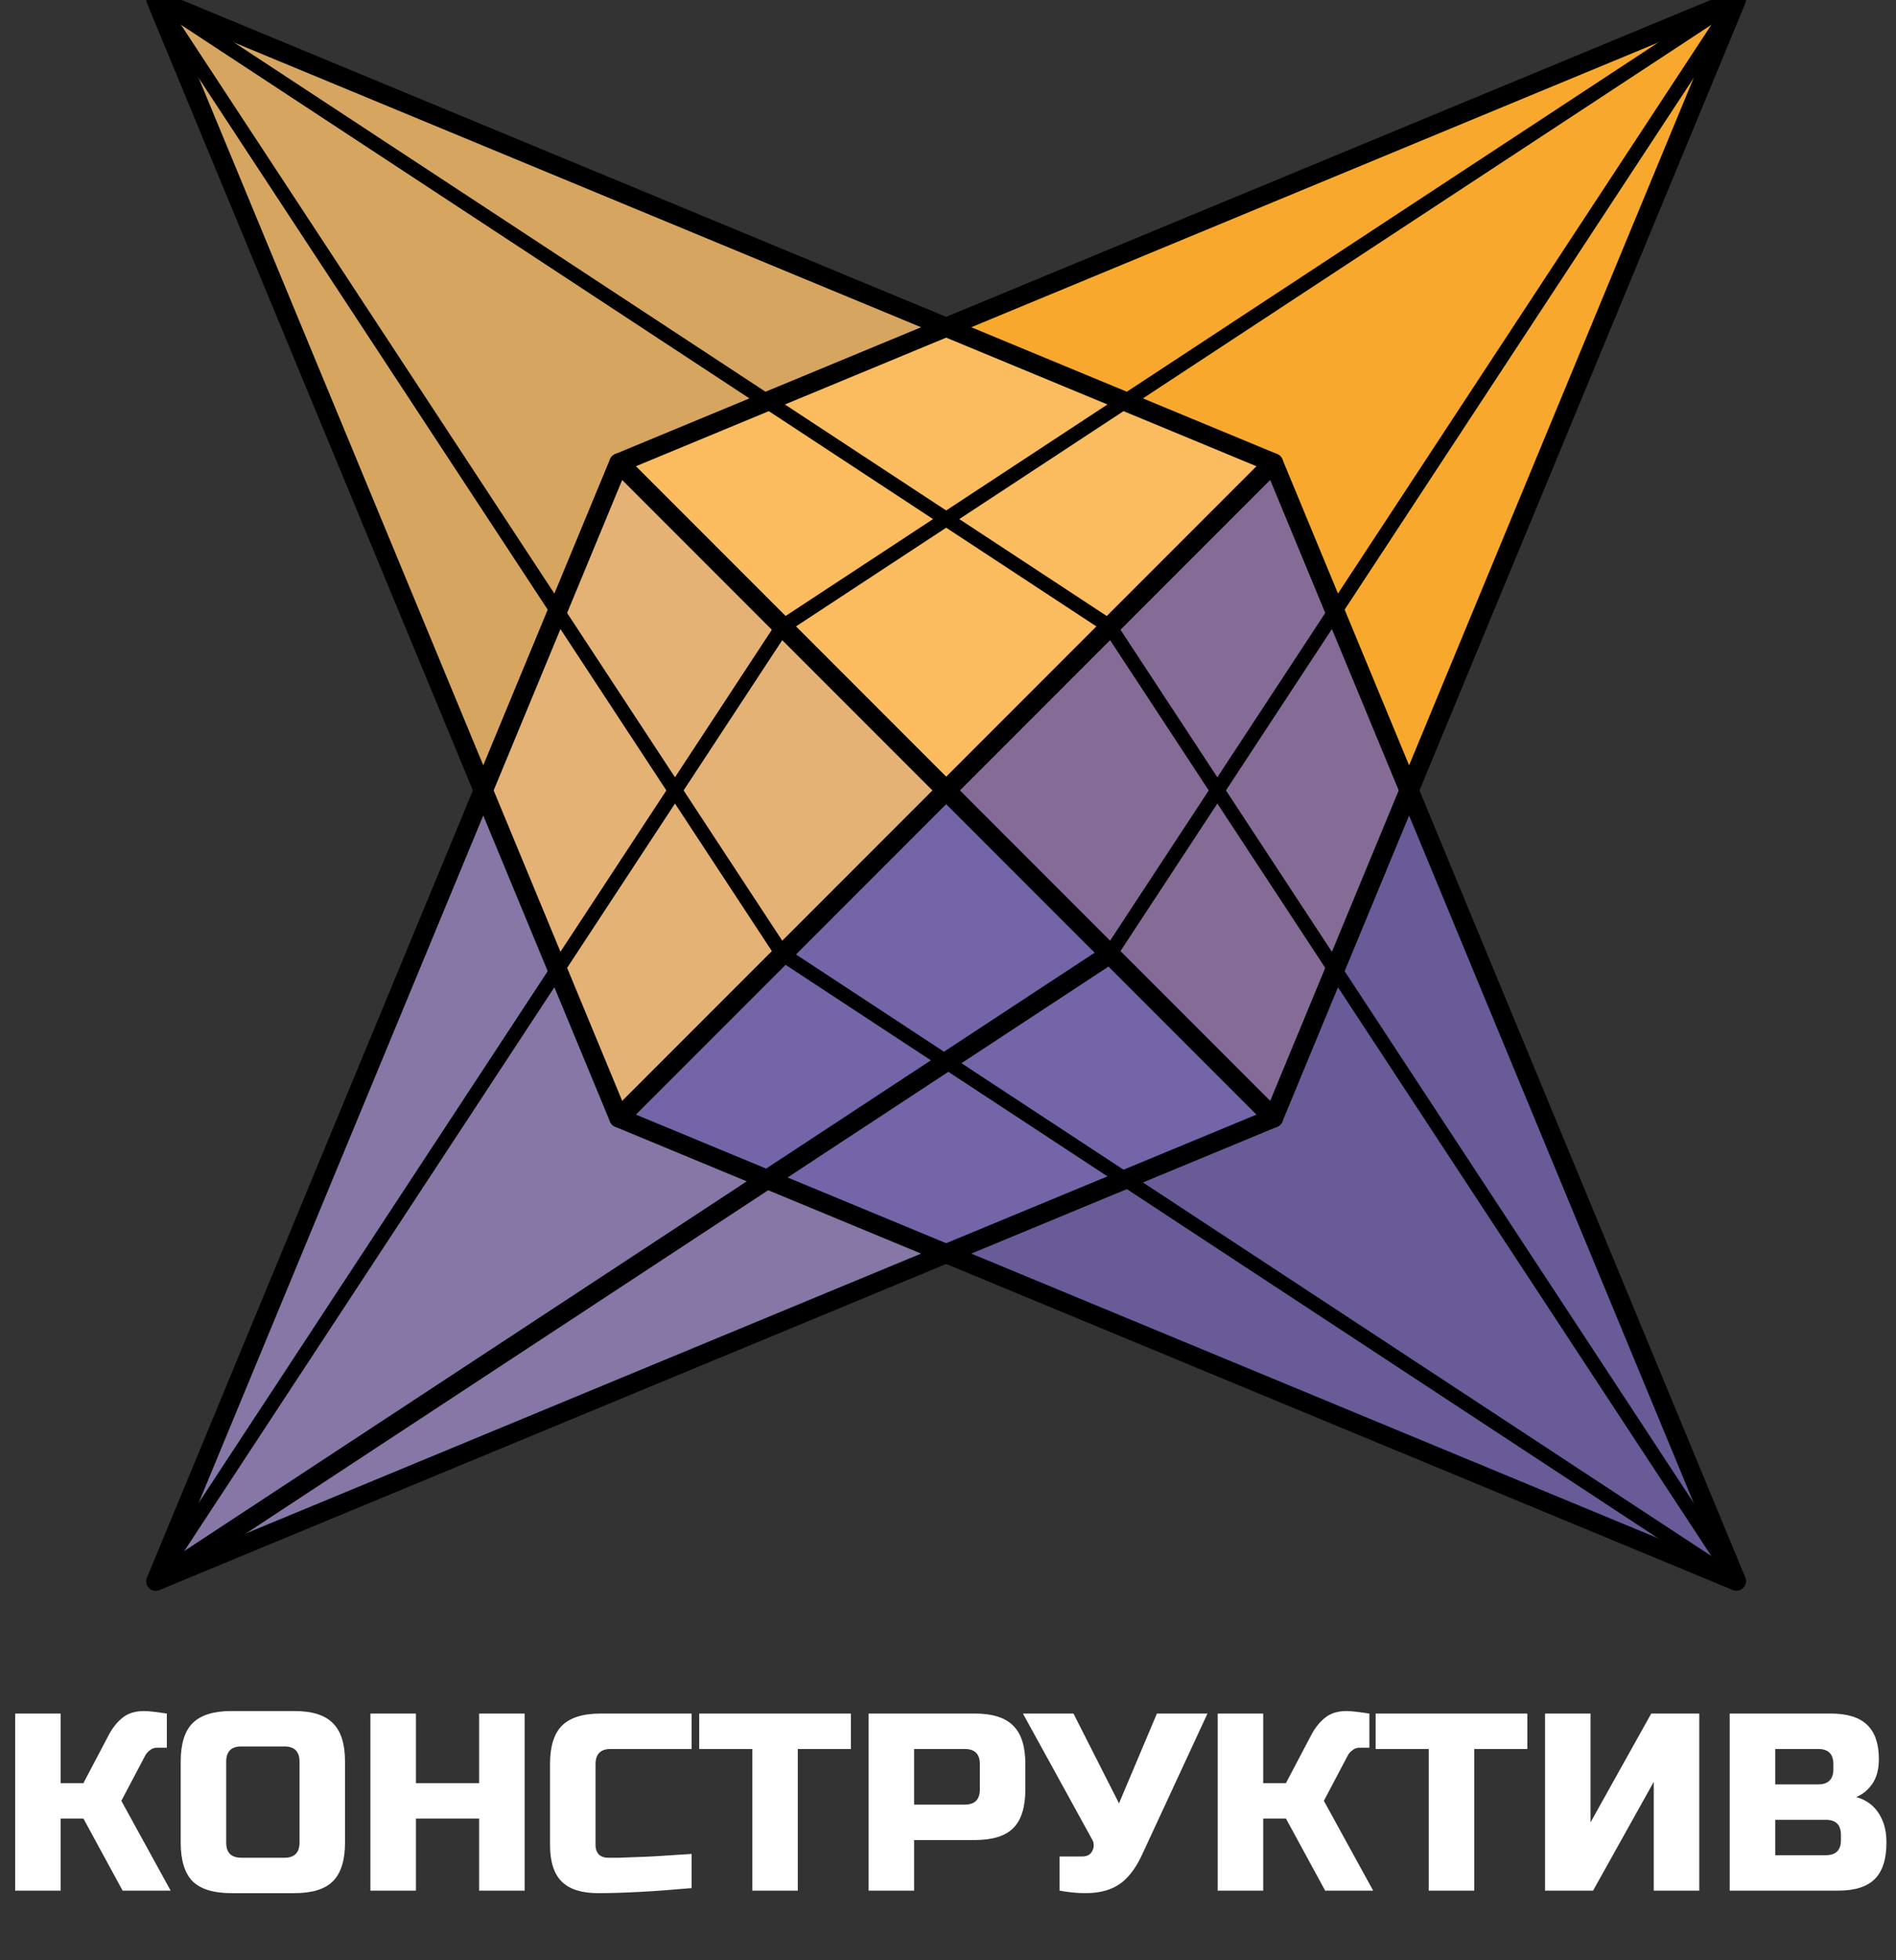 <?xml version="1.0" encoding="UTF-8"?> <svg xmlns="http://www.w3.org/2000/svg" width="450" height="465" viewBox="0 0 450 465" fill="none"><rect x="0" y="0" width="450" height="465" fill="#333333" stroke="none"/> <g clip-path="url(#clip0_2_2)"> <path d="M34.2 405.883C35.2 405.883 37 406.083 39.6 406.483V414.583H37.2C36.6 414.583 36.06 414.783 35.58 415.183C35.1 415.543 34.74 415.943 34.5 416.383L28.8 427.183L40.5 448.483H29.1L19.8 431.383H14.4V448.483H3.6V406.483H14.4V422.983H19.8L25.8 411.583C26.68 409.903 27.76 408.543 29.04 407.503C30.36 406.423 32.08 405.883 34.2 405.883ZM71.088 417.883C71.088 415.483 69.888 414.283 67.488 414.283H57.288C54.888 414.283 53.688 415.483 53.688 417.883V437.083C53.688 439.483 54.888 440.683 57.288 440.683H67.488C69.888 440.683 71.088 439.483 71.088 437.083V417.883ZM81.888 437.083C81.888 441.283 80.928 444.343 79.008 446.263C77.128 448.143 74.088 449.083 69.888 449.083H54.888C50.688 449.083 47.628 448.143 45.708 446.263C43.828 444.343 42.888 441.283 42.888 437.083V417.883C42.888 413.683 43.828 410.643 45.708 408.763C47.628 406.843 50.688 405.883 54.888 405.883H69.888C74.088 405.883 77.128 406.843 79.008 408.763C80.928 410.643 81.888 413.683 81.888 417.883V437.083ZM124.516 448.483H113.716V431.383H98.716V448.483H87.916V406.483H98.716V422.983H113.716V406.483H124.516V448.483ZM164.145 447.883C155.225 448.683 147.825 449.083 141.945 449.083C138.025 449.083 135.145 448.163 133.305 446.323C131.465 444.483 130.545 441.603 130.545 437.683V418.483C130.545 414.283 131.485 411.243 133.365 409.363C135.285 407.443 138.345 406.483 142.545 406.483H164.145V414.883H144.945C142.545 414.883 141.345 416.083 141.345 418.483V437.683C141.345 438.603 141.605 439.343 142.125 439.903C142.685 440.423 143.385 440.683 144.225 440.683C145.065 440.683 145.985 440.683 146.985 440.683C147.985 440.643 149.025 440.603 150.105 440.563C151.185 440.523 152.265 440.483 153.345 440.443C154.465 440.403 155.885 440.323 157.605 440.203C159.365 440.083 161.545 439.943 164.145 439.783V447.883ZM189.352 448.483H178.552V414.883H165.952V406.483H201.952V414.883H189.352V448.483ZM206.159 406.483H231.359C235.559 406.483 238.599 407.443 240.479 409.363C242.399 411.243 243.359 414.283 243.359 418.483V424.483C243.359 428.683 242.399 431.743 240.479 433.663C238.599 435.543 235.559 436.483 231.359 436.483H216.959V448.483H206.159V406.483ZM232.559 418.483C232.559 416.083 231.359 414.883 228.959 414.883H216.959V428.083H228.959C231.359 428.083 232.559 426.883 232.559 424.483V418.483ZM257.664 449.083C255.664 449.083 253.604 448.883 251.484 448.483V440.383H256.884C258.044 440.383 258.844 439.923 259.284 439.003C259.484 438.603 259.584 438.183 259.584 437.743C259.584 437.263 259.484 436.843 259.284 436.483L242.784 406.483H254.784L265.584 427.783L274.584 406.483H286.584L271.284 439.483C269.884 442.643 268.204 445.003 266.244 446.563C264.084 448.243 261.224 449.083 257.664 449.083ZM319.61 405.883C320.61 405.883 322.41 406.083 325.01 406.483V414.583H322.61C322.01 414.583 321.47 414.783 320.99 415.183C320.51 415.543 320.15 415.943 319.91 416.383L314.21 427.183L325.91 448.483H314.51L305.21 431.383H299.81V448.483H289.01V406.483H299.81V422.983H305.21L311.21 411.583C312.09 409.903 313.17 408.543 314.45 407.503C315.77 406.423 317.49 405.883 319.61 405.883ZM349.898 448.483H339.098V414.883H326.498V406.483H362.498V414.883H349.898V448.483ZM403.305 448.483H392.505V422.683L378.105 448.483H366.705V406.483H377.505V432.283L391.905 406.483H403.305V448.483ZM410.534 406.483H434.534C438.454 406.483 441.334 407.383 443.174 409.183C445.014 410.943 445.934 413.643 445.934 417.283C445.934 419.683 445.414 421.643 444.374 423.163C443.334 424.643 442.054 425.683 440.534 426.283C443.774 427.163 445.974 429.323 447.134 432.763C447.534 434.003 447.734 435.443 447.734 437.083C447.734 441.003 446.814 443.883 444.974 445.723C443.134 447.563 440.254 448.483 436.334 448.483H410.534V406.483ZM436.934 435.283C436.934 432.883 435.734 431.683 433.334 431.683H421.334V440.083H433.334C435.734 440.083 436.934 438.883 436.934 436.483V435.283ZM435.134 418.483C435.134 416.083 433.934 414.883 431.534 414.883H421.334V423.283H431.534C433.934 423.283 435.134 422.083 435.134 419.683V418.483Z" fill="white"></path> <path d="M146.88 109.81L412.13 -0.07L302.26 265.19L146.88 109.81Z" fill="#F8A92D"></path> <path opacity="0.84" d="M302.26 265.19L37 375.07L146.88 109.81L302.26 265.19Z" fill="#9684BD"></path> <path opacity="0.81" d="M146.88 265.19L37 -0.07L302.26 109.81L146.88 265.19Z" fill="#FBC16B"></path> <path opacity="0.85" d="M302.26 109.81L412.13 375.07L146.88 265.19L302.26 109.81Z" fill="#7162A9"></path> <path d="M146.88 109.81L412.13 -0.07L302.26 265.19L146.88 109.81Z" stroke="black" stroke-width="4.552" stroke-miterlimit="10" stroke-linecap="round" stroke-linejoin="round"></path> <path d="M146.88 265.19L37 -0.07L302.26 109.81L146.88 265.19Z" stroke="black" stroke-width="4.552" stroke-miterlimit="10" stroke-linecap="round" stroke-linejoin="round"></path> <path d="M302.26 265.19L37 375.07L146.88 109.81L302.26 265.19Z" stroke="black" stroke-width="4.552" stroke-miterlimit="10" stroke-linecap="round" stroke-linejoin="round"></path> <path d="M302.26 109.81L412.13 375.07L146.88 265.19L302.26 109.81Z" stroke="black" stroke-width="4.552" stroke-miterlimit="10" stroke-linecap="round" stroke-linejoin="round"></path> <path d="M37 -0.07L263.41 148.65" stroke="black" stroke-width="3.414" stroke-miterlimit="10"></path> <path d="M37 375.07L185.72 148.65" stroke="black" stroke-width="3.414" stroke-miterlimit="10"></path> <path d="M412.13 375.07L185.72 226.35" stroke="black" stroke-width="3.414" stroke-miterlimit="10"></path> <path d="M412.13 -0.07L263.41 226.35" stroke="black" stroke-width="3.414" stroke-miterlimit="10"></path> <path d="M412.13 -0.07L185.72 148.65" stroke="black" stroke-width="3.414" stroke-miterlimit="10"></path> <path d="M412.13 375.07L263.41 148.65" stroke="black" stroke-width="3.414" stroke-miterlimit="10"></path> <path d="M37 375.07L263.41 226.35" stroke="black" stroke-width="4.552" stroke-miterlimit="10" stroke-linecap="round" stroke-linejoin="round"></path> <path d="M37 -0.07L185.72 226.35" stroke="black" stroke-width="3.414" stroke-miterlimit="10"></path> </g> <defs> <clipPath id="clip0_2_2"> <rect width="450" height="465" fill="white"></rect> </clipPath> </defs> </svg> 